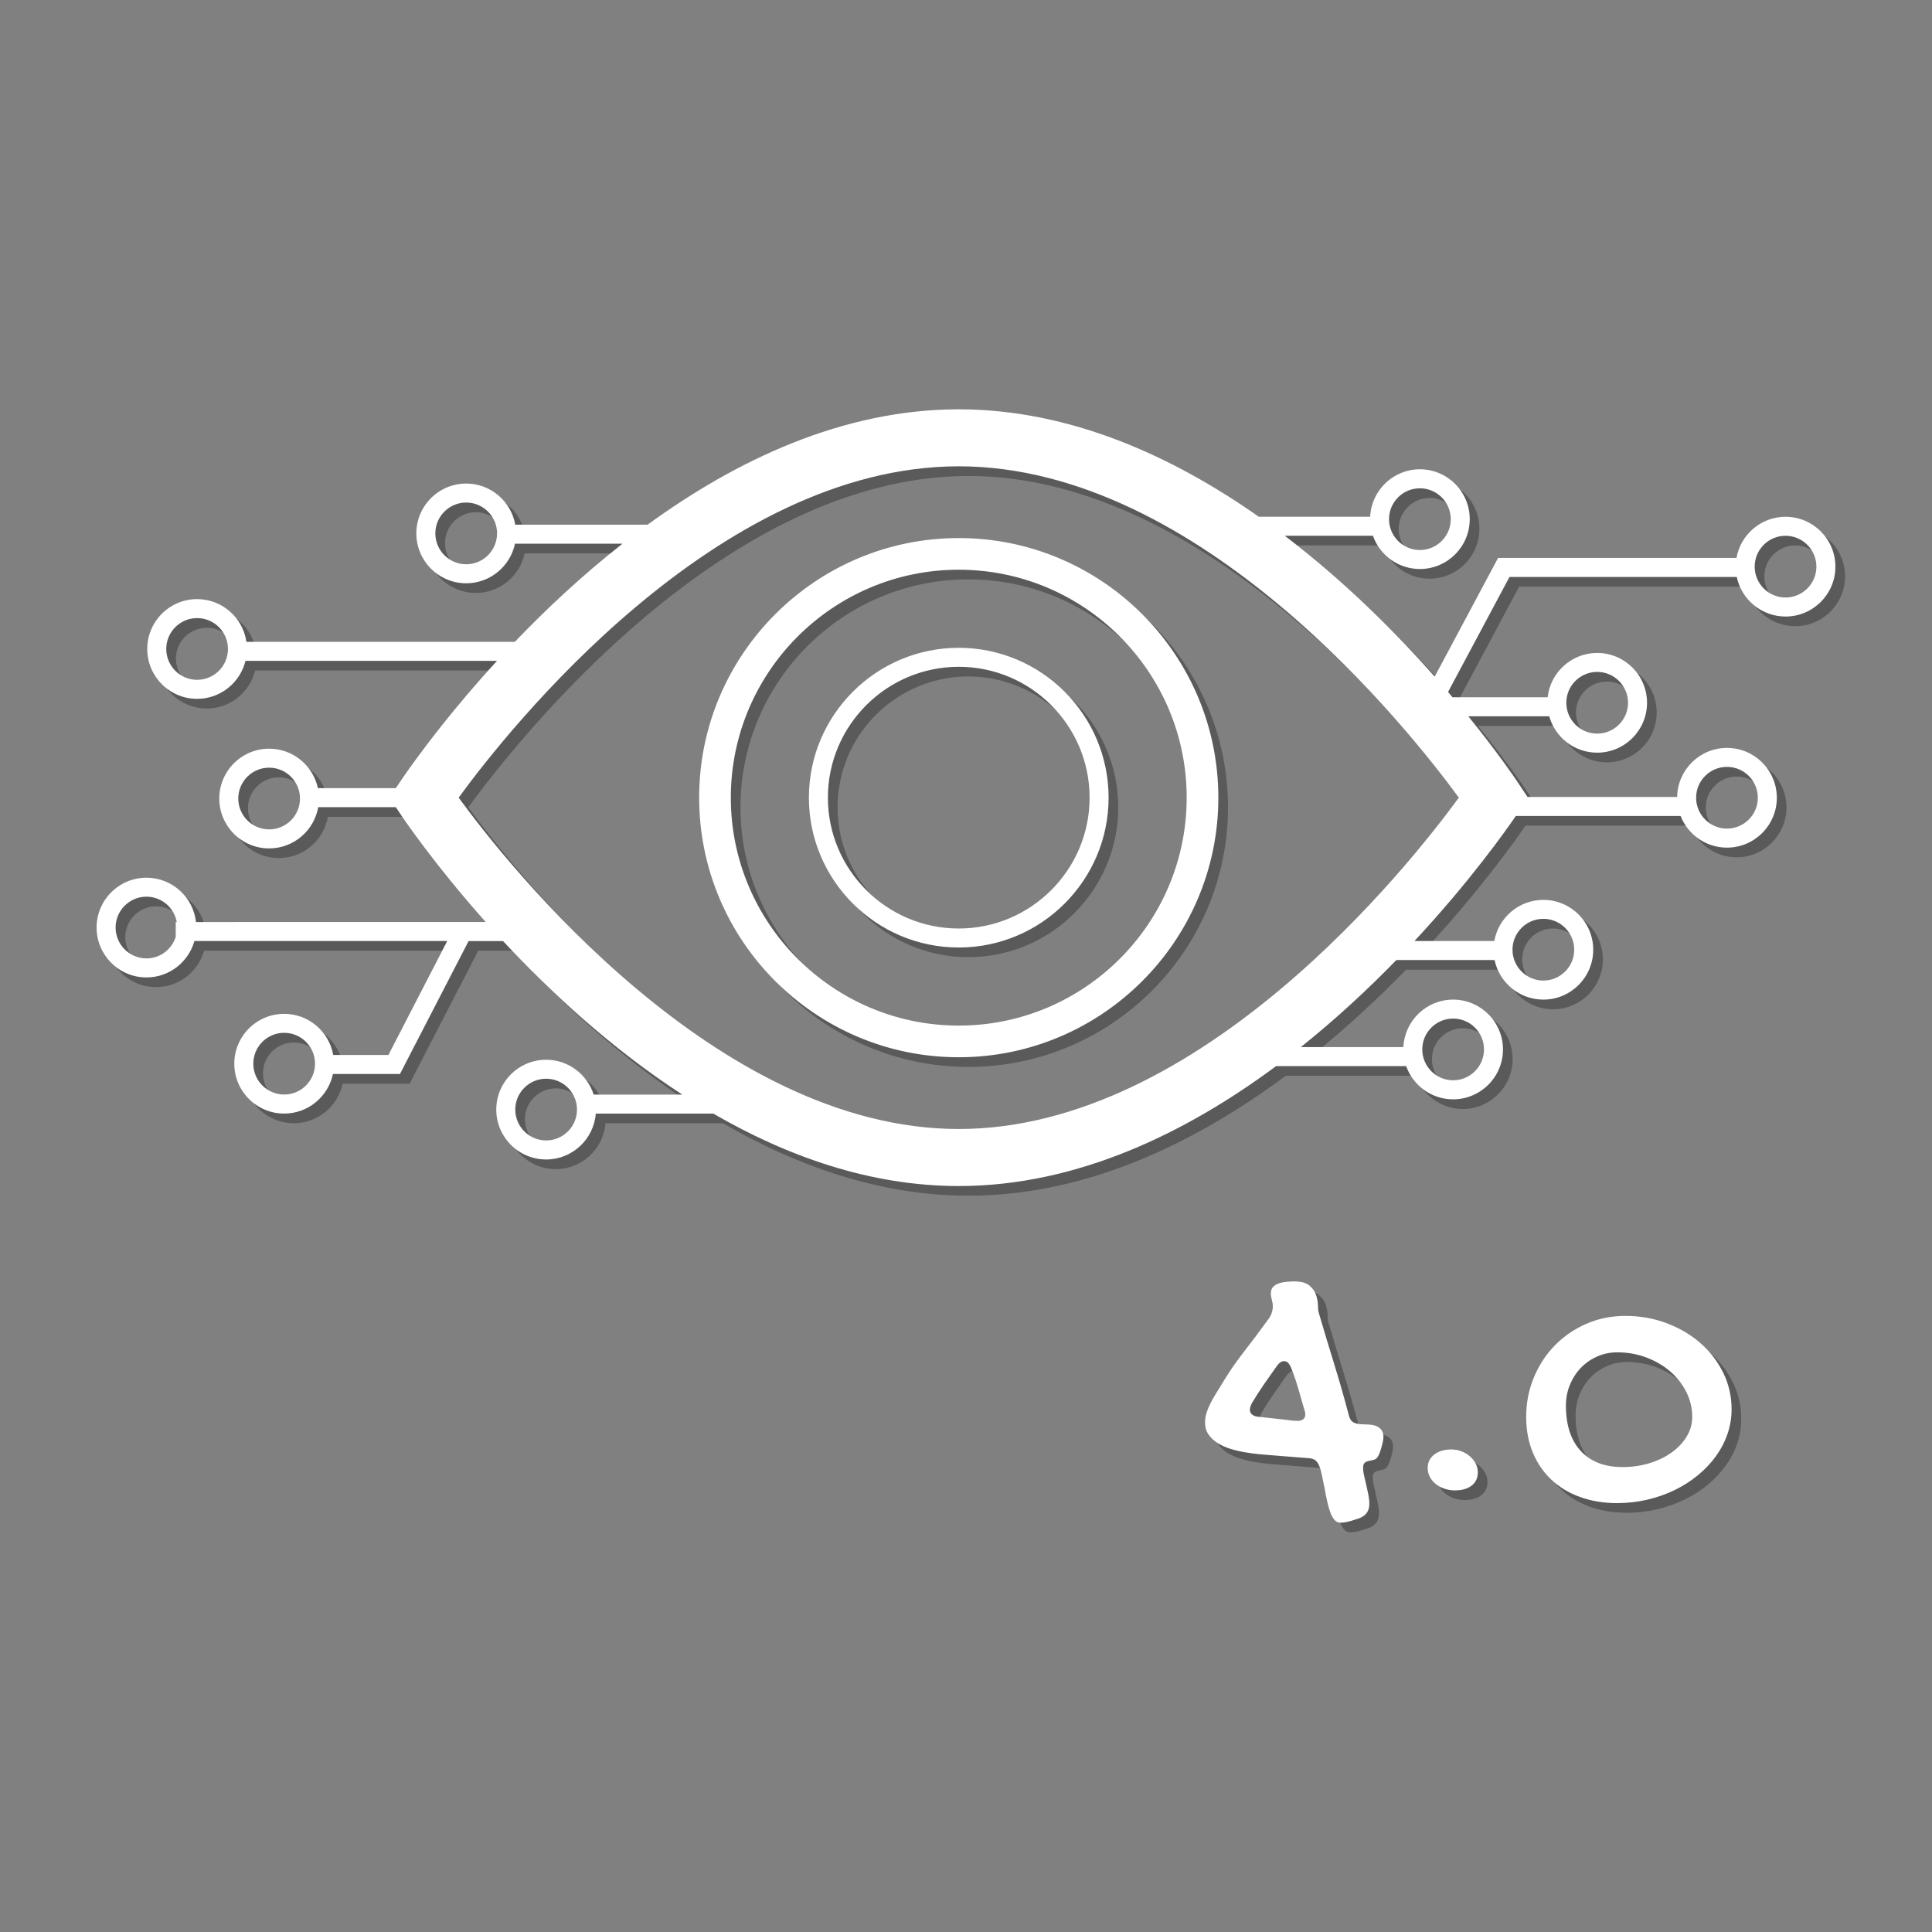 <?xml version="1.0" encoding="utf-8"?>
<!-- Generator: Adobe Illustrator 22.1.0, SVG Export Plug-In . SVG Version: 6.00 Build 0)  -->
<svg version="1.1" id="圖層_1" xmlns="http://www.w3.org/2000/svg" xmlns:xlink="http://www.w3.org/1999/xlink" x="0px" y="0px"
	 viewBox="0 0 200 200" style="enable-background:new 0 0 200 200;" xml:space="preserve">
<rect x="0" y="0" width="200" height="200" fill="#808080" stroke="none"/>
<style type="text/css">
	.st0{opacity:0.3;}
	.st1{fill:#FFFFFF;}
</style>
<path class="st0" d="M100.249,56.7c-14.818,0-26.873,12.055-26.873,26.873s12.055,26.873,26.873,26.873s26.873-12.055,26.873-26.873
	S115.067,56.7,100.249,56.7z M100.249,107.169c-13.011,0-23.596-10.585-23.596-23.596s10.585-23.596,23.596-23.596
	s23.596,10.585,23.596,23.596S113.26,107.169,100.249,107.169z M100.249,68.061c-8.553,0-15.512,6.959-15.512,15.512
	s6.959,15.512,15.512,15.512s15.512-6.958,15.512-15.512S108.802,68.061,100.249,68.061z M100.249,97.119
	c-7.469,0-13.546-6.077-13.546-13.546c0-7.469,6.077-13.546,13.546-13.546c7.469,0,13.546,6.077,13.546,13.546
	C113.795,91.042,107.718,97.119,100.249,97.119z M185.838,54.497c-2.538,0-4.649,1.843-5.078,4.26h-24.679l-6.562,12.287
	c-4.017-4.539-9.294-9.838-15.52-14.581h9.126c0.711,2.001,2.618,3.441,4.86,3.441c2.846,0,5.162-2.315,5.162-5.162
	c0-2.847-2.315-5.162-5.162-5.162c-2.763,0-5.019,2.184-5.149,4.916h-11.522c-8.917-6.267-19.543-11.123-31.065-11.123
	c-12.019,0-23.064,5.285-32.212,11.944H54.339c-0.428-2.417-2.539-4.26-5.078-4.26c-2.846,0-5.162,2.315-5.162,5.162
	c0,2.846,2.315,5.162,5.162,5.162c2.481,0,4.557-1.76,5.05-4.096h11.127c-4.205,3.301-7.954,6.83-11.144,10.159H26.508
	c-0.36-2.497-2.508-4.424-5.103-4.424c-2.846,0-5.162,2.315-5.162,5.162c0,2.846,2.315,5.162,5.162,5.162
	c2.422,0,4.454-1.679,5.008-3.933h26.039c-6.022,6.568-9.657,11.951-10.043,12.53l-0.433,0.651h-8.067
	c-0.496-2.332-2.57-4.088-5.047-4.088c-2.846,0-5.162,2.315-5.162,5.162c0,2.846,2.315,5.162,5.162,5.162
	c2.541,0,4.654-1.848,5.079-4.269h8.036l0.433,0.651c0.36,0.541,3.55,5.267,8.872,11.238H21.289
	c-0.287-2.577-2.476-4.588-5.128-4.588c-2.846,0-5.162,2.315-5.162,5.162s2.315,5.162,5.162,5.162c2.363,0,4.355-1.598,4.965-3.769
	h26.171l-6.091,11.798h-5.712c-0.428-2.417-2.539-4.26-5.078-4.26c-2.846,0-5.162,2.315-5.162,5.162
	c0,2.846,2.315,5.162,5.162,5.162c2.481,0,4.557-1.76,5.05-4.096h6.937l7.107-13.764h3.563c4.864,5.227,11.187,11.11,18.558,15.894
	h-9.175c-0.662-2.087-2.617-3.605-4.921-3.605c-2.846,0-5.162,2.315-5.162,5.162c0,2.846,2.315,5.162,5.162,5.162
	c2.708,0,4.931-2.097,5.141-4.752h12.161c7.63,4.419,16.236,7.501,25.411,7.501c12.303,0,23.584-5.537,32.856-12.417h13.462
	c0.711,2.001,2.618,3.441,4.86,3.441c2.846,0,5.162-2.315,5.162-5.162c0-2.846-2.315-5.162-5.162-5.162
	c-2.763,0-5.019,2.184-5.149,4.916H135.66c3.683-2.941,7.003-6.043,9.892-9.012h10.166c0.492,2.337,2.569,4.096,5.05,4.096
	c2.846,0,5.162-2.315,5.162-5.162c0-2.846-2.315-5.162-5.162-5.162c-2.538,0-4.649,1.843-5.078,4.26h-8.266
	c5.856-6.293,9.596-11.631,10.49-12.945h17.061c0.755,1.916,2.62,3.277,4.8,3.277c2.846,0,5.162-2.315,5.162-5.162
	c0-2.846-2.315-5.162-5.162-5.162c-2.818,0-5.113,2.272-5.157,5.08h-15.49l-1.039-1.561c-0.265-0.397-2.055-3.051-5.093-6.795h8.378
	c0.61,2.171,2.602,3.769,4.965,3.769c2.846,0,5.162-2.315,5.162-5.162c0-2.846-2.315-5.162-5.162-5.162
	c-2.652,0-4.841,2.011-5.128,4.588h-9.845c-0.152-0.18-0.308-0.363-0.465-0.546l6.36-11.908h23.528
	c0.492,2.337,2.569,4.096,5.05,4.096c2.846,0,5.162-2.315,5.162-5.162C191,56.812,188.685,54.497,185.838,54.497z M147.987,51.548
	c1.762,0,3.195,1.433,3.195,3.195s-1.433,3.195-3.195,3.195s-3.195-1.433-3.195-3.195C144.792,52.981,146.225,51.548,147.987,51.548
	z M49.261,59.413c-1.762,0-3.195-1.433-3.195-3.195s1.433-3.195,3.195-3.195s3.195,1.433,3.195,3.195
	C52.457,57.979,51.023,59.413,49.261,59.413z M21.405,71.375c-1.762,0-3.195-1.433-3.195-3.195s1.433-3.195,3.195-3.195
	c1.762,0,3.195,1.433,3.195,3.195C24.6,69.941,23.167,71.375,21.405,71.375z M28.861,86.859c-1.762,0-3.195-1.433-3.195-3.195
	s1.433-3.195,3.195-3.195c1.762,0,3.195,1.433,3.195,3.195C32.056,85.426,30.623,86.859,28.861,86.859z M30.417,114.306
	c-1.762,0-3.195-1.433-3.195-3.195s1.433-3.195,3.195-3.195c1.762,0,3.195,1.433,3.195,3.195
	C33.613,112.872,32.179,114.306,30.417,114.306z M16.162,100.214c-1.762,0-3.195-1.433-3.195-3.195s1.433-3.195,3.195-3.195
	c1.565,0,2.865,1.134,3.137,2.622h-0.106v1.534C18.782,99.27,17.586,100.214,16.162,100.214z M57.536,119.058
	c-1.762,0-3.195-1.433-3.195-3.195s1.433-3.195,3.195-3.195s3.195,1.433,3.195,3.195C60.731,117.624,59.298,119.058,57.536,119.058z
	 M151.428,106.441c1.762,0,3.195,1.433,3.195,3.195s-1.433,3.195-3.195,3.195s-3.195-1.433-3.195-3.195
	C148.233,107.874,149.666,106.441,151.428,106.441z M160.768,96.117c1.762,0,3.195,1.433,3.195,3.195s-1.433,3.195-3.195,3.195
	s-3.195-1.433-3.195-3.195S159.006,96.117,160.768,96.117z M179.776,80.387c1.762,0,3.195,1.433,3.195,3.195
	s-1.433,3.195-3.195,3.195s-3.195-1.433-3.195-3.195C176.58,81.82,178.014,80.387,179.776,80.387z M166.339,70.555
	c1.762,0,3.195,1.433,3.195,3.195s-1.433,3.195-3.195,3.195s-3.195-1.433-3.195-3.195C163.144,71.989,164.577,70.555,166.339,70.555
	z M100.249,117.874c-25.067,0-46.632-27.274-51.771-34.302c5.133-7.032,26.665-34.3,51.771-34.3c25.066,0,46.628,27.27,51.77,34.301
	C146.877,90.605,125.315,117.874,100.249,117.874z M185.838,62.854c-1.762,0-3.195-1.433-3.195-3.195s1.433-3.195,3.195-3.195
	c1.762,0,3.195,1.433,3.195,3.195C189.034,61.42,187.6,62.854,185.838,62.854z M142.753,148.472
	c0.459,0.027,0.817,0.148,1.074,0.365c0.257,0.216,0.386,0.533,0.386,0.952c0,0.122-0.021,0.277-0.062,0.467
	c-0.04,0.189-0.088,0.378-0.142,0.567c-0.055,0.189-0.108,0.361-0.162,0.517c-0.055,0.155-0.102,0.261-0.142,0.314
	c-0.108,0.243-0.254,0.392-0.437,0.446c-0.182,0.054-0.361,0.098-0.537,0.131c-0.176,0.034-0.324,0.095-0.445,0.183
	c-0.122,0.088-0.183,0.281-0.183,0.578c0,0.202,0.033,0.453,0.102,0.75c0.067,0.297,0.142,0.615,0.223,0.952
	c0.081,0.338,0.155,0.683,0.223,1.034s0.102,0.669,0.102,0.953c0,0.783-0.398,1.297-1.196,1.54
	c-0.283,0.095-0.521,0.169-0.709,0.223c-0.189,0.055-0.352,0.095-0.486,0.122c-0.136,0.027-0.251,0.044-0.345,0.051
	c-0.095,0.007-0.189,0.01-0.284,0.01c-0.216,0-0.405-0.088-0.567-0.264s-0.304-0.419-0.426-0.729
	c-0.121-0.311-0.233-0.689-0.334-1.135c-0.102-0.446-0.2-0.939-0.294-1.479c-0.122-0.608-0.227-1.108-0.314-1.5
	c-0.088-0.393-0.189-0.7-0.304-0.923s-0.243-0.378-0.386-0.466c-0.142-0.088-0.321-0.146-0.537-0.173l-3.852-0.304
	c-0.392-0.027-0.834-0.064-1.327-0.111c-0.494-0.048-1-0.115-1.521-0.203s-1.027-0.209-1.521-0.364
	c-0.494-0.155-0.933-0.355-1.317-0.599s-0.696-0.537-0.933-0.882s-0.354-0.76-0.354-1.246c0-0.352,0.054-0.692,0.162-1.024
	c0.108-0.33,0.243-0.655,0.405-0.973s0.341-0.632,0.537-0.942s0.382-0.615,0.558-0.912c0.702-1.189,1.483-2.334,2.341-3.436
	s1.693-2.213,2.504-3.335c0.338-0.433,0.507-0.898,0.507-1.398c0-0.216-0.034-0.442-0.102-0.679s-0.102-0.457-0.102-0.659
	c0-0.284,0.078-0.507,0.233-0.669s0.352-0.284,0.588-0.365s0.496-0.135,0.78-0.162c0.284-0.026,0.561-0.04,0.831-0.04
	c0.702,0,1.22,0.139,1.551,0.415c0.331,0.277,0.561,0.599,0.689,0.963c0.128,0.365,0.195,0.727,0.202,1.085s0.037,0.625,0.092,0.801
	c0.526,1.797,1.061,3.57,1.602,5.32c0.54,1.751,1.047,3.524,1.52,5.321c0.081,0.311,0.216,0.527,0.405,0.648
	c0.189,0.122,0.439,0.196,0.75,0.224L142.753,148.472z M134.381,148.007c0.149,0.027,0.312,0.047,0.487,0.061
	s0.33,0.021,0.466,0.021c0.243,0,0.436-0.058,0.578-0.173c0.142-0.114,0.213-0.28,0.213-0.496c0-0.067-0.008-0.139-0.021-0.213
	c-0.014-0.074-0.034-0.152-0.062-0.233c-0.095-0.297-0.186-0.604-0.273-0.922s-0.183-0.652-0.283-1.004
	c-0.102-0.352-0.217-0.727-0.345-1.125c-0.129-0.398-0.287-0.834-0.477-1.308c-0.041-0.121-0.122-0.27-0.243-0.445
	c-0.122-0.176-0.291-0.264-0.507-0.264c-0.243,0-0.479,0.155-0.709,0.466c-0.474,0.662-0.93,1.312-1.369,1.946
	c-0.438,0.635-0.854,1.284-1.246,1.946c-0.136,0.271-0.203,0.493-0.203,0.669c0,0.188,0.064,0.344,0.192,0.466
	c0.129,0.121,0.301,0.202,0.518,0.243L134.381,148.007z M151.611,155.283c-0.392,0-0.76-0.061-1.104-0.182
	c-0.345-0.122-0.646-0.287-0.902-0.497c-0.257-0.209-0.456-0.456-0.598-0.74c-0.142-0.283-0.213-0.588-0.213-0.912
	c0-0.567,0.227-1.026,0.679-1.378c0.453-0.352,1.051-0.527,1.794-0.527c0.352,0,0.692,0.064,1.024,0.192
	c0.331,0.129,0.621,0.301,0.871,0.518c0.25,0.216,0.449,0.466,0.599,0.75c0.148,0.283,0.223,0.581,0.223,0.892
	c0,0.595-0.213,1.058-0.639,1.389S152.341,155.283,151.611,155.283z M158.99,147.682c0-1.46,0.267-2.828,0.801-4.105
	c0.534-1.276,1.264-2.385,2.189-3.324c0.925-0.939,2.01-1.679,3.253-2.22c1.243-0.54,2.581-0.811,4.014-0.811
	c1.527,0,2.96,0.253,4.298,0.76s2.503,1.196,3.496,2.068c0.993,0.871,1.777,1.895,2.352,3.07s0.861,2.433,0.861,3.771
	c0,0.879-0.142,1.729-0.426,2.554c-0.283,0.825-0.686,1.595-1.206,2.312c-0.521,0.716-1.142,1.371-1.864,1.966
	c-0.724,0.595-1.524,1.104-2.402,1.53c-0.879,0.426-1.821,0.757-2.828,0.993s-2.044,0.355-3.111,0.355
	c-1.419,0-2.709-0.213-3.871-0.639c-1.163-0.426-2.152-1.027-2.97-1.805c-0.818-0.776-1.453-1.713-1.905-2.807
	C159.216,150.257,158.99,149.033,158.99,147.682z M176.179,147.682c0-0.905-0.203-1.764-0.608-2.575
	c-0.405-0.811-0.959-1.52-1.662-2.128c-0.702-0.608-1.527-1.091-2.473-1.449c-0.946-0.358-1.953-0.537-3.021-0.537
	c-0.743,0-1.439,0.146-2.088,0.436c-0.648,0.291-1.209,0.683-1.683,1.176c-0.473,0.493-0.848,1.074-1.125,1.743
	c-0.276,0.669-0.415,1.389-0.415,2.159c0,2.026,0.514,3.595,1.54,4.702c1.027,1.108,2.467,1.662,4.318,1.662
	c0.986,0,1.918-0.135,2.797-0.405c0.878-0.27,1.646-0.642,2.301-1.114c0.655-0.474,1.172-1.024,1.551-1.652
	C175.99,149.07,176.179,148.398,176.179,147.682z"/>
<path class="st1" d="M99.249,55.7c-14.818,0-26.873,12.055-26.873,26.873s12.055,26.873,26.873,26.873s26.873-12.055,26.873-26.873
	S114.067,55.7,99.249,55.7z M99.249,106.169c-13.011,0-23.596-10.585-23.596-23.596s10.585-23.596,23.596-23.596
	s23.596,10.585,23.596,23.596S112.26,106.169,99.249,106.169z M99.249,67.061c-8.553,0-15.512,6.959-15.512,15.512
	s6.959,15.512,15.512,15.512s15.512-6.958,15.512-15.512S107.802,67.061,99.249,67.061z M99.249,96.119
	c-7.469,0-13.546-6.077-13.546-13.546c0-7.469,6.077-13.546,13.546-13.546c7.469,0,13.546,6.077,13.546,13.546
	C112.795,90.042,106.718,96.119,99.249,96.119z M184.838,53.497c-2.538,0-4.649,1.843-5.078,4.26h-24.679l-6.562,12.287
	c-4.017-4.539-9.294-9.838-15.52-14.581h9.126c0.711,2.001,2.618,3.441,4.86,3.441c2.846,0,5.162-2.315,5.162-5.162
	c0-2.847-2.315-5.162-5.162-5.162c-2.763,0-5.019,2.184-5.149,4.916h-11.522c-8.917-6.267-19.543-11.123-31.065-11.123
	c-12.019,0-23.064,5.285-32.212,11.944H53.339c-0.428-2.417-2.539-4.26-5.078-4.26c-2.846,0-5.162,2.315-5.162,5.162
	c0,2.846,2.315,5.162,5.162,5.162c2.481,0,4.557-1.76,5.05-4.096h11.127c-4.205,3.301-7.954,6.83-11.144,10.159H25.508
	c-0.36-2.497-2.508-4.424-5.103-4.424c-2.846,0-5.162,2.315-5.162,5.162c0,2.846,2.315,5.162,5.162,5.162
	c2.422,0,4.454-1.679,5.008-3.933h26.039c-6.022,6.568-9.657,11.951-10.043,12.53l-0.433,0.651h-8.067
	c-0.496-2.332-2.57-4.088-5.047-4.088c-2.846,0-5.162,2.315-5.162,5.162c0,2.846,2.315,5.162,5.162,5.162
	c2.541,0,4.654-1.848,5.079-4.269h8.036l0.433,0.651c0.36,0.541,3.55,5.267,8.872,11.238H20.289
	c-0.287-2.577-2.476-4.588-5.128-4.588c-2.846,0-5.162,2.315-5.162,5.162s2.315,5.162,5.162,5.162c2.363,0,4.355-1.598,4.965-3.769
	h26.171l-6.091,11.798h-5.712c-0.428-2.417-2.539-4.26-5.078-4.26c-2.846,0-5.162,2.315-5.162,5.162
	c0,2.846,2.315,5.162,5.162,5.162c2.481,0,4.557-1.76,5.05-4.096h6.937l7.107-13.764h3.563c4.864,5.227,11.187,11.11,18.558,15.894
	h-9.175c-0.662-2.087-2.617-3.605-4.921-3.605c-2.846,0-5.162,2.315-5.162,5.162c0,2.846,2.315,5.162,5.162,5.162
	c2.708,0,4.931-2.097,5.141-4.752h12.161c7.63,4.419,16.236,7.501,25.411,7.501c12.303,0,23.584-5.537,32.856-12.417h13.462
	c0.711,2.001,2.618,3.441,4.86,3.441c2.846,0,5.162-2.315,5.162-5.162c0-2.846-2.315-5.162-5.162-5.162
	c-2.763,0-5.019,2.184-5.149,4.916H134.66c3.683-2.941,7.003-6.043,9.892-9.012h10.166c0.492,2.337,2.569,4.096,5.05,4.096
	c2.846,0,5.162-2.315,5.162-5.162c0-2.846-2.315-5.162-5.162-5.162c-2.538,0-4.649,1.843-5.078,4.26h-8.266
	c5.856-6.293,9.596-11.631,10.49-12.945h17.061c0.755,1.916,2.62,3.277,4.8,3.277c2.846,0,5.162-2.315,5.162-5.162
	c0-2.846-2.315-5.162-5.162-5.162c-2.818,0-5.113,2.272-5.157,5.08h-15.49l-1.039-1.561c-0.265-0.397-2.055-3.051-5.093-6.795h8.378
	c0.61,2.171,2.602,3.769,4.965,3.769c2.846,0,5.162-2.315,5.162-5.162c0-2.846-2.315-5.162-5.162-5.162
	c-2.652,0-4.841,2.011-5.128,4.588h-9.845c-0.152-0.18-0.308-0.363-0.465-0.546l6.36-11.908h23.528
	c0.492,2.337,2.569,4.096,5.05,4.096c2.846,0,5.162-2.315,5.162-5.162C190,55.812,187.685,53.497,184.838,53.497z M146.987,50.548
	c1.762,0,3.195,1.433,3.195,3.195s-1.433,3.195-3.195,3.195s-3.195-1.433-3.195-3.195C143.792,51.981,145.225,50.548,146.987,50.548
	z M48.261,58.413c-1.762,0-3.195-1.433-3.195-3.195s1.433-3.195,3.195-3.195s3.195,1.433,3.195,3.195
	C51.457,56.979,50.023,58.413,48.261,58.413z M20.405,70.375c-1.762,0-3.195-1.433-3.195-3.195s1.433-3.195,3.195-3.195
	c1.762,0,3.195,1.433,3.195,3.195C23.6,68.941,22.167,70.375,20.405,70.375z M27.861,85.859c-1.762,0-3.195-1.433-3.195-3.195
	s1.433-3.195,3.195-3.195c1.762,0,3.195,1.433,3.195,3.195C31.056,84.426,29.623,85.859,27.861,85.859z M29.417,113.306
	c-1.762,0-3.195-1.433-3.195-3.195s1.433-3.195,3.195-3.195c1.762,0,3.195,1.433,3.195,3.195
	C32.613,111.872,31.179,113.306,29.417,113.306z M15.162,99.214c-1.762,0-3.195-1.433-3.195-3.195s1.433-3.195,3.195-3.195
	c1.565,0,2.865,1.134,3.137,2.622h-0.106v1.534C17.782,98.27,16.586,99.214,15.162,99.214z M56.536,118.058
	c-1.762,0-3.195-1.433-3.195-3.195s1.433-3.195,3.195-3.195s3.195,1.433,3.195,3.195C59.731,116.624,58.298,118.058,56.536,118.058z
	 M150.428,105.441c1.762,0,3.195,1.433,3.195,3.195s-1.433,3.195-3.195,3.195s-3.195-1.433-3.195-3.195
	C147.233,106.874,148.666,105.441,150.428,105.441z M159.768,95.117c1.762,0,3.195,1.433,3.195,3.195s-1.433,3.195-3.195,3.195
	s-3.195-1.433-3.195-3.195S158.006,95.117,159.768,95.117z M178.776,79.387c1.762,0,3.195,1.433,3.195,3.195
	s-1.433,3.195-3.195,3.195s-3.195-1.433-3.195-3.195C175.58,80.82,177.014,79.387,178.776,79.387z M165.339,69.555
	c1.762,0,3.195,1.433,3.195,3.195s-1.433,3.195-3.195,3.195s-3.195-1.433-3.195-3.195C162.144,70.989,163.577,69.555,165.339,69.555
	z M99.249,116.874c-25.067,0-46.632-27.274-51.771-34.302c5.133-7.032,26.665-34.3,51.771-34.3c25.066,0,46.628,27.27,51.77,34.301
	C145.877,89.605,124.315,116.874,99.249,116.874z M184.838,61.854c-1.762,0-3.195-1.433-3.195-3.195s1.433-3.195,3.195-3.195
	c1.762,0,3.195,1.433,3.195,3.195C188.034,60.42,186.6,61.854,184.838,61.854z M141.753,147.472
	c0.459,0.027,0.817,0.148,1.074,0.365c0.257,0.216,0.386,0.533,0.386,0.952c0,0.122-0.021,0.277-0.062,0.467
	c-0.04,0.189-0.088,0.378-0.142,0.567c-0.055,0.189-0.108,0.361-0.162,0.517c-0.055,0.155-0.102,0.261-0.142,0.314
	c-0.108,0.243-0.254,0.392-0.437,0.446c-0.182,0.054-0.361,0.098-0.537,0.131c-0.176,0.034-0.324,0.095-0.445,0.183
	c-0.122,0.088-0.183,0.281-0.183,0.578c0,0.202,0.033,0.453,0.102,0.75c0.067,0.297,0.142,0.615,0.223,0.952
	c0.081,0.338,0.155,0.683,0.223,1.034s0.102,0.669,0.102,0.953c0,0.783-0.398,1.297-1.196,1.54
	c-0.283,0.095-0.521,0.169-0.709,0.223c-0.189,0.055-0.352,0.095-0.486,0.122c-0.136,0.027-0.251,0.044-0.345,0.051
	c-0.095,0.007-0.189,0.01-0.284,0.01c-0.216,0-0.405-0.088-0.567-0.264s-0.304-0.419-0.426-0.729
	c-0.121-0.311-0.233-0.689-0.334-1.135c-0.102-0.446-0.2-0.939-0.294-1.479c-0.122-0.608-0.227-1.108-0.314-1.5
	c-0.088-0.393-0.189-0.7-0.304-0.923s-0.243-0.378-0.386-0.466c-0.142-0.088-0.321-0.146-0.537-0.173l-3.852-0.304
	c-0.392-0.027-0.834-0.064-1.327-0.111c-0.494-0.048-1-0.115-1.521-0.203s-1.027-0.209-1.521-0.364s-0.933-0.355-1.317-0.599
	s-0.696-0.537-0.933-0.882s-0.354-0.76-0.354-1.246c0-0.352,0.054-0.692,0.162-1.024c0.108-0.33,0.243-0.655,0.405-0.973
	s0.341-0.632,0.537-0.942s0.382-0.615,0.558-0.912c0.702-1.189,1.483-2.334,2.341-3.436s1.693-2.213,2.504-3.335
	c0.338-0.433,0.507-0.898,0.507-1.398c0-0.216-0.034-0.442-0.102-0.679s-0.102-0.457-0.102-0.659c0-0.284,0.078-0.507,0.233-0.669
	s0.352-0.284,0.588-0.365s0.496-0.135,0.78-0.162c0.284-0.026,0.561-0.04,0.831-0.04c0.702,0,1.22,0.139,1.551,0.415
	c0.331,0.277,0.561,0.599,0.689,0.963c0.128,0.365,0.195,0.727,0.202,1.085s0.037,0.625,0.092,0.801
	c0.526,1.797,1.061,3.57,1.602,5.32c0.54,1.751,1.047,3.524,1.52,5.321c0.081,0.311,0.216,0.527,0.405,0.648
	c0.189,0.122,0.439,0.196,0.75,0.224L141.753,147.472z M133.381,147.007c0.149,0.027,0.312,0.047,0.487,0.061
	s0.33,0.021,0.466,0.021c0.243,0,0.436-0.058,0.578-0.173c0.142-0.114,0.213-0.28,0.213-0.496c0-0.067-0.008-0.139-0.021-0.213
	c-0.014-0.074-0.034-0.152-0.062-0.233c-0.095-0.297-0.186-0.604-0.273-0.922s-0.183-0.652-0.283-1.004
	c-0.102-0.352-0.217-0.727-0.345-1.125c-0.129-0.398-0.287-0.834-0.477-1.308c-0.041-0.121-0.122-0.27-0.243-0.445
	c-0.122-0.176-0.291-0.264-0.507-0.264c-0.243,0-0.479,0.155-0.709,0.466c-0.474,0.662-0.93,1.312-1.369,1.946
	c-0.438,0.635-0.854,1.284-1.246,1.946c-0.136,0.271-0.203,0.493-0.203,0.669c0,0.188,0.064,0.344,0.192,0.466
	c0.129,0.121,0.301,0.202,0.518,0.243L133.381,147.007z M150.611,154.283c-0.392,0-0.76-0.061-1.104-0.182
	c-0.345-0.122-0.646-0.287-0.902-0.497c-0.257-0.209-0.456-0.456-0.598-0.74c-0.142-0.283-0.213-0.588-0.213-0.912
	c0-0.567,0.227-1.026,0.679-1.378c0.453-0.352,1.051-0.527,1.794-0.527c0.352,0,0.692,0.064,1.024,0.192
	c0.331,0.129,0.621,0.301,0.871,0.518c0.25,0.216,0.449,0.466,0.599,0.75c0.148,0.283,0.223,0.581,0.223,0.892
	c0,0.595-0.213,1.058-0.639,1.389S151.341,154.283,150.611,154.283z M157.99,146.682c0-1.46,0.267-2.828,0.801-4.105
	c0.534-1.276,1.264-2.385,2.189-3.324c0.925-0.939,2.01-1.679,3.253-2.22c1.243-0.54,2.581-0.811,4.014-0.811
	c1.527,0,2.96,0.253,4.298,0.76s2.503,1.196,3.496,2.068c0.993,0.871,1.777,1.895,2.352,3.07s0.861,2.433,0.861,3.771
	c0,0.879-0.142,1.729-0.426,2.554c-0.283,0.825-0.686,1.595-1.206,2.312c-0.521,0.716-1.142,1.371-1.864,1.966
	c-0.724,0.595-1.524,1.104-2.402,1.53c-0.879,0.426-1.821,0.757-2.828,0.993s-2.044,0.355-3.111,0.355
	c-1.419,0-2.709-0.213-3.871-0.639c-1.163-0.426-2.152-1.027-2.97-1.805c-0.818-0.776-1.453-1.713-1.905-2.807
	C158.216,149.257,157.99,148.033,157.99,146.682z M175.179,146.682c0-0.905-0.203-1.764-0.608-2.575
	c-0.405-0.811-0.959-1.52-1.662-2.128c-0.702-0.608-1.527-1.091-2.473-1.449c-0.946-0.358-1.953-0.537-3.021-0.537
	c-0.743,0-1.439,0.146-2.088,0.436c-0.648,0.291-1.209,0.683-1.683,1.176c-0.473,0.493-0.848,1.074-1.125,1.743
	c-0.276,0.669-0.415,1.389-0.415,2.159c0,2.026,0.514,3.595,1.54,4.702c1.027,1.108,2.467,1.662,4.318,1.662
	c0.986,0,1.918-0.135,2.797-0.405c0.878-0.27,1.646-0.642,2.301-1.114c0.655-0.474,1.172-1.024,1.551-1.652
	C174.99,148.07,175.179,147.398,175.179,146.682z"/>
</svg>
